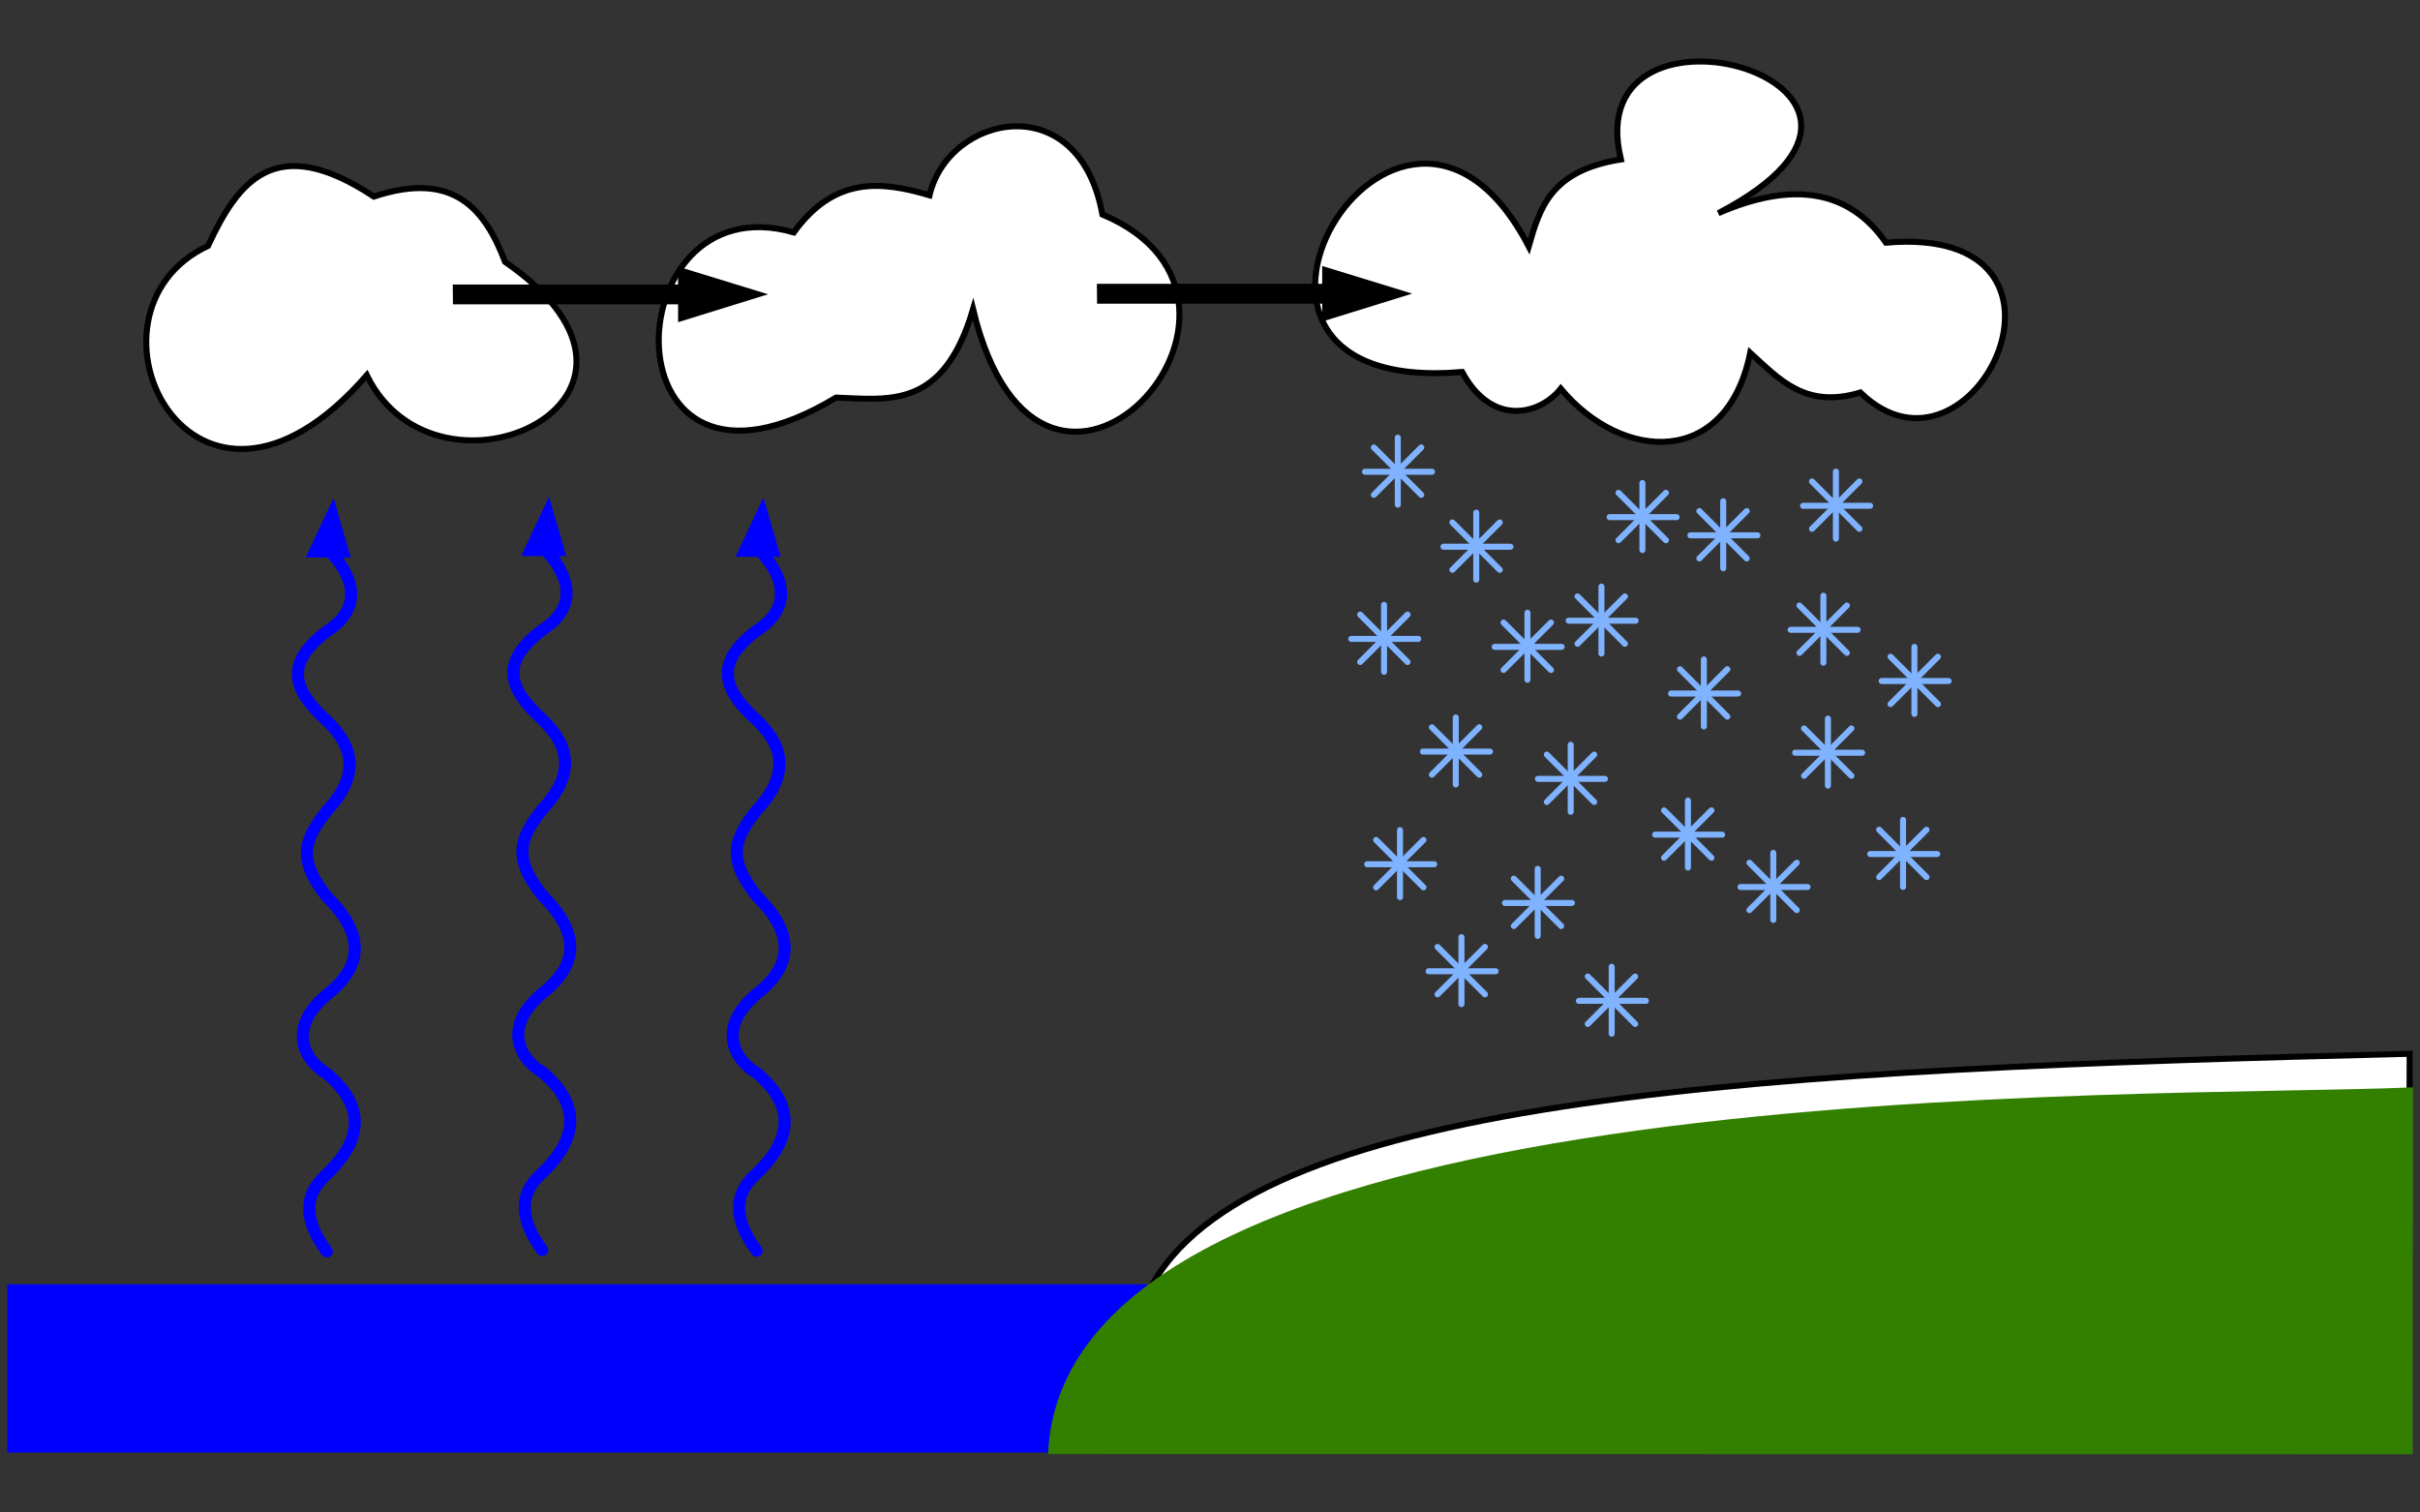 <?xml version="1.0" encoding="UTF-8" standalone="no"?>
<!-- Created with Inkscape (http://www.inkscape.org/) -->
<svg
   xmlns:svg="http://www.w3.org/2000/svg"
   xmlns="http://www.w3.org/2000/svg"
   version="1.0"
   width="800"
   height="500"
   id="svg2">
  <rect width="100%" height="100%" fill="#333333" stroke="none"/>
  <defs
     id="defs4" />
  <g
     id="layer1">
    <g
       transform="matrix(1.988,0,0,1.988,-220.957,-211.175)"
       id="g3072">
      <rect
         width="189.611"
         height="27.974"
         x="112.362"
         y="319.787"
         style="opacity:1;fill:blue;fill-opacity:1;fill-rule:evenodd;stroke:none;stroke-width:1;stroke-linecap:square;stroke-linejoin:miter;stroke-miterlimit:4;stroke-dasharray:none;stroke-dashoffset:0;stroke-opacity:1"
         id="rect1922" />
      <g
         id="g2817">
        <path
           d="M 165.484,314.328 C 161.928,309.515 161.287,305.139 165.484,301.489 C 171.509,295.72 171.881,290.127 165.484,284.746 C 161.837,282.64 158.738,277.308 165.484,271.642 C 172.404,266.207 170.953,260.771 165.484,255.336 C 160.371,248.904 161.876,245.725 165.484,241.068 C 171.528,234.632 169.458,229.939 165.484,226.072 C 160.085,221.206 158.181,216.693 165.484,211.221 C 171.586,207.328 170.129,201.978 165.484,197.357"
           style="opacity:1;color:black;fill:none;fill-opacity:0.686;fill-rule:nonzero;stroke:blue;stroke-width:2;stroke-linecap:round;stroke-linejoin:miter;marker:none;marker-start:none;marker-mid:none;marker-end:none;stroke-miterlimit:4;stroke-dasharray:none;stroke-dashoffset:0;stroke-opacity:1;visibility:visible;display:inline;overflow:visible"
           id="path1926" />
        <path
           d="M 162.77,198.421 L 168.811,198.448 L 166.496,190.464 L 162.77,198.421 z "
           style="opacity:1;color:black;fill:blue;fill-opacity:1;fill-rule:nonzero;stroke:blue;stroke-width:1;stroke-linecap:round;stroke-linejoin:miter;marker:none;marker-start:none;marker-mid:none;marker-end:none;stroke-miterlimit:4;stroke-dasharray:none;stroke-dashoffset:0;stroke-opacity:1;visibility:visible;display:inline;overflow:visible"
           id="path2815" />
      </g>
      <g
         transform="translate(35.831,-0.234)"
         id="g2821">
        <path
           d="M 165.484,314.328 C 161.928,309.515 161.287,305.139 165.484,301.489 C 171.509,295.72 171.881,290.127 165.484,284.746 C 161.837,282.64 158.738,277.308 165.484,271.642 C 172.404,266.207 170.953,260.771 165.484,255.336 C 160.371,248.904 161.876,245.725 165.484,241.068 C 171.528,234.632 169.458,229.939 165.484,226.072 C 160.085,221.206 158.181,216.693 165.484,211.221 C 171.586,207.328 170.129,201.978 165.484,197.357"
           style="opacity:1;color:black;fill:none;fill-opacity:0.686;fill-rule:nonzero;stroke:blue;stroke-width:2;stroke-linecap:round;stroke-linejoin:miter;marker:none;marker-start:none;marker-mid:none;marker-end:none;stroke-miterlimit:4;stroke-dasharray:none;stroke-dashoffset:0;stroke-opacity:1;visibility:visible;display:inline;overflow:visible"
           id="path2823" />
        <path
           d="M 162.77,198.421 L 168.811,198.448 L 166.496,190.464 L 162.77,198.421 z "
           style="opacity:1;color:black;fill:blue;fill-opacity:1;fill-rule:nonzero;stroke:blue;stroke-width:1;stroke-linecap:round;stroke-linejoin:miter;marker:none;marker-start:none;marker-mid:none;marker-end:none;stroke-miterlimit:4;stroke-dasharray:none;stroke-dashoffset:0;stroke-opacity:1;visibility:visible;display:inline;overflow:visible"
           id="path2825" />
      </g>
      <g
         transform="translate(71.482,-0.119)"
         id="g2827">
        <path
           d="M 165.484,314.328 C 161.928,309.515 161.287,305.139 165.484,301.489 C 171.509,295.72 171.881,290.127 165.484,284.746 C 161.837,282.64 158.738,277.308 165.484,271.642 C 172.404,266.207 170.953,260.771 165.484,255.336 C 160.371,248.904 161.876,245.725 165.484,241.068 C 171.528,234.632 169.458,229.939 165.484,226.072 C 160.085,221.206 158.181,216.693 165.484,211.221 C 171.586,207.328 170.129,201.978 165.484,197.357"
           style="opacity:1;color:black;fill:none;fill-opacity:0.686;fill-rule:nonzero;stroke:blue;stroke-width:2;stroke-linecap:round;stroke-linejoin:miter;marker:none;marker-start:none;marker-mid:none;marker-end:none;stroke-miterlimit:4;stroke-dasharray:none;stroke-dashoffset:0;stroke-opacity:1;visibility:visible;display:inline;overflow:visible"
           id="path2829" />
        <path
           d="M 162.77,198.421 L 168.811,198.448 L 166.496,190.464 L 162.77,198.421 z "
           style="opacity:1;color:black;fill:blue;fill-opacity:1;fill-rule:nonzero;stroke:blue;stroke-width:1;stroke-linecap:round;stroke-linejoin:miter;marker:none;marker-start:none;marker-mid:none;marker-end:none;stroke-miterlimit:4;stroke-dasharray:none;stroke-dashoffset:0;stroke-opacity:1;visibility:visible;display:inline;overflow:visible"
           id="path2831" />
      </g>
      <path
         d="M 172.138,168.614 C 143.21,201.844 121.916,158.294 145.737,147.11 C 150.704,136.444 156.877,128.046 173.309,138.913 C 186.527,134.551 191.759,140.914 195.132,149.771 C 227.808,172.378 183.946,192.659 172.138,168.614 z "
         style="opacity:1;color:black;fill:white;fill-opacity:1;fill-rule:nonzero;stroke:black;stroke-width:1;stroke-linecap:round;stroke-linejoin:miter;marker:none;marker-start:none;marker-mid:none;marker-end:none;stroke-miterlimit:4;stroke-dasharray:none;stroke-dashoffset:0;stroke-opacity:1;visibility:visible;display:inline;overflow:visible"
         id="path2837" />
      <path
         d="M 250.17,172.34 C 211.293,195.772 212.874,136.169 243.144,144.874 C 249.966,135.461 257.77,136.352 265.712,138.7 C 268.864,125.221 290.601,120.539 294.455,141.894 C 328.824,156.31 284.445,205.301 272.951,157.649 C 268.028,174.371 258.939,172.648 250.17,172.34 z "
         style="opacity:1;color:black;fill:white;fill-opacity:1;fill-rule:nonzero;stroke:black;stroke-width:1;stroke-linecap:round;stroke-linejoin:miter;marker:none;marker-start:none;marker-mid:none;marker-end:none;stroke-miterlimit:4;stroke-dasharray:none;stroke-dashoffset:0;stroke-opacity:1;visibility:visible;display:inline;overflow:visible"
         id="path2841" />
      <path
         d="M 354.283,168.082 C 303.827,172.374 343.666,105.461 365.354,147.216 C 367.16,140.922 368.909,134.602 380.684,132.739 C 373.246,102.108 438.025,120.231 396.865,141.681 C 409.247,136.303 418.62,137.762 424.756,146.578 C 461.506,143.393 439.283,189.727 420.498,171.488 C 411.325,174.277 406.975,169.227 402.188,164.888 C 398.273,184.028 380.881,183.069 370.677,170.85 C 367.389,175.053 359.365,177.436 354.283,168.082 z "
         style="opacity:1;color:black;fill:white;fill-opacity:1;fill-rule:nonzero;stroke:black;stroke-width:1;stroke-linecap:round;stroke-linejoin:miter;marker:none;marker-start:none;marker-mid:none;marker-end:none;stroke-miterlimit:4;stroke-dasharray:none;stroke-dashoffset:0;stroke-opacity:1;visibility:visible;display:inline;overflow:visible"
         id="path2843" />
      <g
         transform="translate(11.734,-11.923)"
         style="fill:none;stroke:#80b3ff"
         id="g2853">
        <path
           d="M 326.393,196.594 L 337.534,196.594"
           style="opacity:1;color:black;fill:none;fill-opacity:0.686;fill-rule:nonzero;stroke:#80b3ff;stroke-width:1;stroke-linecap:round;stroke-linejoin:miter;marker:none;marker-start:none;marker-mid:none;marker-end:none;stroke-miterlimit:4;stroke-dasharray:none;stroke-dashoffset:0;stroke-opacity:1;visibility:visible;display:inline;overflow:visible"
           id="path2845" />
        <path
           d="M 331.847,202.064 L 331.847,190.923"
           style="opacity:1;color:black;fill:none;fill-opacity:0.686;fill-rule:nonzero;stroke:#80b3ff;stroke-width:1;stroke-linecap:round;stroke-linejoin:miter;marker:none;marker-start:none;marker-mid:none;marker-end:none;stroke-miterlimit:4;stroke-dasharray:none;stroke-dashoffset:0;stroke-opacity:1;visibility:visible;display:inline;overflow:visible"
           id="path2847" />
        <path
           d="M 335.752,200.432 L 327.874,192.555"
           style="opacity:1;color:black;fill:none;fill-opacity:0.686;fill-rule:nonzero;stroke:#80b3ff;stroke-width:1;stroke-linecap:round;stroke-linejoin:miter;marker:none;marker-start:none;marker-mid:none;marker-end:none;stroke-miterlimit:4;stroke-dasharray:none;stroke-dashoffset:0;stroke-opacity:1;visibility:visible;display:inline;overflow:visible"
           id="path2849" />
        <path
           d="M 327.874,200.432 L 335.752,192.555"
           style="opacity:1;color:black;fill:none;fill-opacity:0.686;fill-rule:nonzero;stroke:#80b3ff;stroke-width:1;stroke-linecap:round;stroke-linejoin:miter;marker:none;marker-start:none;marker-mid:none;marker-end:none;stroke-miterlimit:4;stroke-dasharray:none;stroke-dashoffset:0;stroke-opacity:1;visibility:visible;display:inline;overflow:visible"
           id="path2851" />
      </g>
      <g
         transform="translate(9.45,15.874)"
         style="fill:none;stroke:#80b3ff"
         id="g2859">
        <path
           d="M 326.393,196.594 L 337.534,196.594"
           style="opacity:1;color:black;fill:none;fill-opacity:0.686;fill-rule:nonzero;stroke:#80b3ff;stroke-width:1;stroke-linecap:round;stroke-linejoin:miter;marker:none;marker-start:none;marker-mid:none;marker-end:none;stroke-miterlimit:4;stroke-dasharray:none;stroke-dashoffset:0;stroke-opacity:1;visibility:visible;display:inline;overflow:visible"
           id="path2861" />
        <path
           d="M 331.847,202.064 L 331.847,190.923"
           style="opacity:1;color:black;fill:none;fill-opacity:0.686;fill-rule:nonzero;stroke:#80b3ff;stroke-width:1;stroke-linecap:round;stroke-linejoin:miter;marker:none;marker-start:none;marker-mid:none;marker-end:none;stroke-miterlimit:4;stroke-dasharray:none;stroke-dashoffset:0;stroke-opacity:1;visibility:visible;display:inline;overflow:visible"
           id="path2863" />
        <path
           d="M 335.752,200.432 L 327.874,192.555"
           style="opacity:1;color:black;fill:none;fill-opacity:0.686;fill-rule:nonzero;stroke:#80b3ff;stroke-width:1;stroke-linecap:round;stroke-linejoin:miter;marker:none;marker-start:none;marker-mid:none;marker-end:none;stroke-miterlimit:4;stroke-dasharray:none;stroke-dashoffset:0;stroke-opacity:1;visibility:visible;display:inline;overflow:visible"
           id="path2865" />
        <path
           d="M 327.874,200.432 L 335.752,192.555"
           style="opacity:1;color:black;fill:none;fill-opacity:0.686;fill-rule:nonzero;stroke:#80b3ff;stroke-width:1;stroke-linecap:round;stroke-linejoin:miter;marker:none;marker-start:none;marker-mid:none;marker-end:none;stroke-miterlimit:4;stroke-dasharray:none;stroke-dashoffset:0;stroke-opacity:1;visibility:visible;display:inline;overflow:visible"
           id="path2867" />
      </g>
      <g
         transform="translate(24.78,0.544)"
         style="fill:none;stroke:#80b3ff"
         id="g2869">
        <path
           d="M 326.393,196.594 L 337.534,196.594"
           style="opacity:1;color:black;fill:none;fill-opacity:0.686;fill-rule:nonzero;stroke:#80b3ff;stroke-width:1;stroke-linecap:round;stroke-linejoin:miter;marker:none;marker-start:none;marker-mid:none;marker-end:none;stroke-miterlimit:4;stroke-dasharray:none;stroke-dashoffset:0;stroke-opacity:1;visibility:visible;display:inline;overflow:visible"
           id="path2871" />
        <path
           d="M 331.847,202.064 L 331.847,190.923"
           style="opacity:1;color:black;fill:none;fill-opacity:0.686;fill-rule:nonzero;stroke:#80b3ff;stroke-width:1;stroke-linecap:round;stroke-linejoin:miter;marker:none;marker-start:none;marker-mid:none;marker-end:none;stroke-miterlimit:4;stroke-dasharray:none;stroke-dashoffset:0;stroke-opacity:1;visibility:visible;display:inline;overflow:visible"
           id="path2873" />
        <path
           d="M 335.752,200.432 L 327.874,192.555"
           style="opacity:1;color:black;fill:none;fill-opacity:0.686;fill-rule:nonzero;stroke:#80b3ff;stroke-width:1;stroke-linecap:round;stroke-linejoin:miter;marker:none;marker-start:none;marker-mid:none;marker-end:none;stroke-miterlimit:4;stroke-dasharray:none;stroke-dashoffset:0;stroke-opacity:1;visibility:visible;display:inline;overflow:visible"
           id="path2875" />
        <path
           d="M 327.874,200.432 L 335.752,192.555"
           style="opacity:1;color:black;fill:none;fill-opacity:0.686;fill-rule:nonzero;stroke:#80b3ff;stroke-width:1;stroke-linecap:round;stroke-linejoin:miter;marker:none;marker-start:none;marker-mid:none;marker-end:none;stroke-miterlimit:4;stroke-dasharray:none;stroke-dashoffset:0;stroke-opacity:1;visibility:visible;display:inline;overflow:visible"
           id="path2877" />
      </g>
      <g
         transform="translate(33.296,17.198)"
         style="fill:none;stroke:#80b3ff"
         id="g2879">
        <path
           d="M 326.393,196.594 L 337.534,196.594"
           style="opacity:1;color:black;fill:none;fill-opacity:0.686;fill-rule:nonzero;stroke:#80b3ff;stroke-width:1;stroke-linecap:round;stroke-linejoin:miter;marker:none;marker-start:none;marker-mid:none;marker-end:none;stroke-miterlimit:4;stroke-dasharray:none;stroke-dashoffset:0;stroke-opacity:1;visibility:visible;display:inline;overflow:visible"
           id="path2881" />
        <path
           d="M 331.847,202.064 L 331.847,190.923"
           style="opacity:1;color:black;fill:none;fill-opacity:0.686;fill-rule:nonzero;stroke:#80b3ff;stroke-width:1;stroke-linecap:round;stroke-linejoin:miter;marker:none;marker-start:none;marker-mid:none;marker-end:none;stroke-miterlimit:4;stroke-dasharray:none;stroke-dashoffset:0;stroke-opacity:1;visibility:visible;display:inline;overflow:visible"
           id="path2883" />
        <path
           d="M 335.752,200.432 L 327.874,192.555"
           style="opacity:1;color:black;fill:none;fill-opacity:0.686;fill-rule:nonzero;stroke:#80b3ff;stroke-width:1;stroke-linecap:round;stroke-linejoin:miter;marker:none;marker-start:none;marker-mid:none;marker-end:none;stroke-miterlimit:4;stroke-dasharray:none;stroke-dashoffset:0;stroke-opacity:1;visibility:visible;display:inline;overflow:visible"
           id="path2885" />
        <path
           d="M 327.874,200.432 L 335.752,192.555"
           style="opacity:1;color:black;fill:none;fill-opacity:0.686;fill-rule:nonzero;stroke:#80b3ff;stroke-width:1;stroke-linecap:round;stroke-linejoin:miter;marker:none;marker-start:none;marker-mid:none;marker-end:none;stroke-miterlimit:4;stroke-dasharray:none;stroke-dashoffset:0;stroke-opacity:1;visibility:visible;display:inline;overflow:visible"
           id="path2887" />
      </g>
      <g
         transform="translate(45.598,12.846)"
         style="fill:none;stroke:#80b3ff"
         id="g2889">
        <path
           d="M 326.393,196.594 L 337.534,196.594"
           style="opacity:1;color:black;fill:none;fill-opacity:0.686;fill-rule:nonzero;stroke:#80b3ff;stroke-width:1;stroke-linecap:round;stroke-linejoin:miter;marker:none;marker-start:none;marker-mid:none;marker-end:none;stroke-miterlimit:4;stroke-dasharray:none;stroke-dashoffset:0;stroke-opacity:1;visibility:visible;display:inline;overflow:visible"
           id="path2891" />
        <path
           d="M 331.847,202.064 L 331.847,190.923"
           style="opacity:1;color:black;fill:none;fill-opacity:0.686;fill-rule:nonzero;stroke:#80b3ff;stroke-width:1;stroke-linecap:round;stroke-linejoin:miter;marker:none;marker-start:none;marker-mid:none;marker-end:none;stroke-miterlimit:4;stroke-dasharray:none;stroke-dashoffset:0;stroke-opacity:1;visibility:visible;display:inline;overflow:visible"
           id="path2893" />
        <path
           d="M 335.752,200.432 L 327.874,192.555"
           style="opacity:1;color:black;fill:none;fill-opacity:0.686;fill-rule:nonzero;stroke:#80b3ff;stroke-width:1;stroke-linecap:round;stroke-linejoin:miter;marker:none;marker-start:none;marker-mid:none;marker-end:none;stroke-miterlimit:4;stroke-dasharray:none;stroke-dashoffset:0;stroke-opacity:1;visibility:visible;display:inline;overflow:visible"
           id="path2895" />
        <path
           d="M 327.874,200.432 L 335.752,192.555"
           style="opacity:1;color:black;fill:none;fill-opacity:0.686;fill-rule:nonzero;stroke:#80b3ff;stroke-width:1;stroke-linecap:round;stroke-linejoin:miter;marker:none;marker-start:none;marker-mid:none;marker-end:none;stroke-miterlimit:4;stroke-dasharray:none;stroke-dashoffset:0;stroke-opacity:1;visibility:visible;display:inline;overflow:visible"
           id="path2897" />
      </g>
      <g
         transform="translate(52.411,-4.377)"
         style="fill:none;stroke:#80b3ff"
         id="g2899">
        <path
           d="M 326.393,196.594 L 337.534,196.594"
           style="opacity:1;color:black;fill:none;fill-opacity:0.686;fill-rule:nonzero;stroke:#80b3ff;stroke-width:1;stroke-linecap:round;stroke-linejoin:miter;marker:none;marker-start:none;marker-mid:none;marker-end:none;stroke-miterlimit:4;stroke-dasharray:none;stroke-dashoffset:0;stroke-opacity:1;visibility:visible;display:inline;overflow:visible"
           id="path2901" />
        <path
           d="M 331.847,202.064 L 331.847,190.923"
           style="opacity:1;color:black;fill:none;fill-opacity:0.686;fill-rule:nonzero;stroke:#80b3ff;stroke-width:1;stroke-linecap:round;stroke-linejoin:miter;marker:none;marker-start:none;marker-mid:none;marker-end:none;stroke-miterlimit:4;stroke-dasharray:none;stroke-dashoffset:0;stroke-opacity:1;visibility:visible;display:inline;overflow:visible"
           id="path2903" />
        <path
           d="M 335.752,200.432 L 327.874,192.555"
           style="opacity:1;color:black;fill:none;fill-opacity:0.686;fill-rule:nonzero;stroke:#80b3ff;stroke-width:1;stroke-linecap:round;stroke-linejoin:miter;marker:none;marker-start:none;marker-mid:none;marker-end:none;stroke-miterlimit:4;stroke-dasharray:none;stroke-dashoffset:0;stroke-opacity:1;visibility:visible;display:inline;overflow:visible"
           id="path2905" />
        <path
           d="M 327.874,200.432 L 335.752,192.555"
           style="opacity:1;color:black;fill:none;fill-opacity:0.686;fill-rule:nonzero;stroke:#80b3ff;stroke-width:1;stroke-linecap:round;stroke-linejoin:miter;marker:none;marker-start:none;marker-mid:none;marker-end:none;stroke-miterlimit:4;stroke-dasharray:none;stroke-dashoffset:0;stroke-opacity:1;visibility:visible;display:inline;overflow:visible"
           id="path2907" />
      </g>
      <g
         transform="translate(65.848,-1.348)"
         style="fill:none;stroke:#80b3ff"
         id="g2909">
        <path
           d="M 326.393,196.594 L 337.534,196.594"
           style="opacity:1;color:black;fill:none;fill-opacity:0.686;fill-rule:nonzero;stroke:#80b3ff;stroke-width:1;stroke-linecap:round;stroke-linejoin:miter;marker:none;marker-start:none;marker-mid:none;marker-end:none;stroke-miterlimit:4;stroke-dasharray:none;stroke-dashoffset:0;stroke-opacity:1;visibility:visible;display:inline;overflow:visible"
           id="path2911" />
        <path
           d="M 331.847,202.064 L 331.847,190.923"
           style="opacity:1;color:black;fill:none;fill-opacity:0.686;fill-rule:nonzero;stroke:#80b3ff;stroke-width:1;stroke-linecap:round;stroke-linejoin:miter;marker:none;marker-start:none;marker-mid:none;marker-end:none;stroke-miterlimit:4;stroke-dasharray:none;stroke-dashoffset:0;stroke-opacity:1;visibility:visible;display:inline;overflow:visible"
           id="path2913" />
        <path
           d="M 335.752,200.432 L 327.874,192.555"
           style="opacity:1;color:black;fill:none;fill-opacity:0.686;fill-rule:nonzero;stroke:#80b3ff;stroke-width:1;stroke-linecap:round;stroke-linejoin:miter;marker:none;marker-start:none;marker-mid:none;marker-end:none;stroke-miterlimit:4;stroke-dasharray:none;stroke-dashoffset:0;stroke-opacity:1;visibility:visible;display:inline;overflow:visible"
           id="path2915" />
        <path
           d="M 327.874,200.432 L 335.752,192.555"
           style="opacity:1;color:black;fill:none;fill-opacity:0.686;fill-rule:nonzero;stroke:#80b3ff;stroke-width:1;stroke-linecap:round;stroke-linejoin:miter;marker:none;marker-start:none;marker-mid:none;marker-end:none;stroke-miterlimit:4;stroke-dasharray:none;stroke-dashoffset:0;stroke-opacity:1;visibility:visible;display:inline;overflow:visible"
           id="path2917" />
      </g>
      <g
         transform="translate(62.63,24.958)"
         style="fill:none;stroke:#80b3ff"
         id="g2919">
        <path
           d="M 326.393,196.594 L 337.534,196.594"
           style="opacity:1;color:black;fill:none;fill-opacity:0.686;fill-rule:nonzero;stroke:#80b3ff;stroke-width:1;stroke-linecap:round;stroke-linejoin:miter;marker:none;marker-start:none;marker-mid:none;marker-end:none;stroke-miterlimit:4;stroke-dasharray:none;stroke-dashoffset:0;stroke-opacity:1;visibility:visible;display:inline;overflow:visible"
           id="path2921" />
        <path
           d="M 331.847,202.064 L 331.847,190.923"
           style="opacity:1;color:black;fill:none;fill-opacity:0.686;fill-rule:nonzero;stroke:#80b3ff;stroke-width:1;stroke-linecap:round;stroke-linejoin:miter;marker:none;marker-start:none;marker-mid:none;marker-end:none;stroke-miterlimit:4;stroke-dasharray:none;stroke-dashoffset:0;stroke-opacity:1;visibility:visible;display:inline;overflow:visible"
           id="path2923" />
        <path
           d="M 335.752,200.432 L 327.874,192.555"
           style="opacity:1;color:black;fill:none;fill-opacity:0.686;fill-rule:nonzero;stroke:#80b3ff;stroke-width:1;stroke-linecap:round;stroke-linejoin:miter;marker:none;marker-start:none;marker-mid:none;marker-end:none;stroke-miterlimit:4;stroke-dasharray:none;stroke-dashoffset:0;stroke-opacity:1;visibility:visible;display:inline;overflow:visible"
           id="path2925" />
        <path
           d="M 327.874,200.432 L 335.752,192.555"
           style="opacity:1;color:black;fill:none;fill-opacity:0.686;fill-rule:nonzero;stroke:#80b3ff;stroke-width:1;stroke-linecap:round;stroke-linejoin:miter;marker:none;marker-start:none;marker-mid:none;marker-end:none;stroke-miterlimit:4;stroke-dasharray:none;stroke-dashoffset:0;stroke-opacity:1;visibility:visible;display:inline;overflow:visible"
           id="path2927" />
      </g>
      <g
         transform="translate(40.488,39.152)"
         style="fill:none;stroke:#80b3ff"
         id="g2929">
        <path
           d="M 326.393,196.594 L 337.534,196.594"
           style="opacity:1;color:black;fill:none;fill-opacity:0.686;fill-rule:nonzero;stroke:#80b3ff;stroke-width:1;stroke-linecap:round;stroke-linejoin:miter;marker:none;marker-start:none;marker-mid:none;marker-end:none;stroke-miterlimit:4;stroke-dasharray:none;stroke-dashoffset:0;stroke-opacity:1;visibility:visible;display:inline;overflow:visible"
           id="path2931" />
        <path
           d="M 331.847,202.064 L 331.847,190.923"
           style="opacity:1;color:black;fill:none;fill-opacity:0.686;fill-rule:nonzero;stroke:#80b3ff;stroke-width:1;stroke-linecap:round;stroke-linejoin:miter;marker:none;marker-start:none;marker-mid:none;marker-end:none;stroke-miterlimit:4;stroke-dasharray:none;stroke-dashoffset:0;stroke-opacity:1;visibility:visible;display:inline;overflow:visible"
           id="path2933" />
        <path
           d="M 335.752,200.432 L 327.874,192.555"
           style="opacity:1;color:black;fill:none;fill-opacity:0.686;fill-rule:nonzero;stroke:#80b3ff;stroke-width:1;stroke-linecap:round;stroke-linejoin:miter;marker:none;marker-start:none;marker-mid:none;marker-end:none;stroke-miterlimit:4;stroke-dasharray:none;stroke-dashoffset:0;stroke-opacity:1;visibility:visible;display:inline;overflow:visible"
           id="path2935" />
        <path
           d="M 327.874,200.432 L 335.752,192.555"
           style="opacity:1;color:black;fill:none;fill-opacity:0.686;fill-rule:nonzero;stroke:#80b3ff;stroke-width:1;stroke-linecap:round;stroke-linejoin:miter;marker:none;marker-start:none;marker-mid:none;marker-end:none;stroke-miterlimit:4;stroke-dasharray:none;stroke-dashoffset:0;stroke-opacity:1;visibility:visible;display:inline;overflow:visible"
           id="path2937" />
      </g>
      <g
         transform="translate(21.373,34.61)"
         style="fill:none;stroke:#80b3ff"
         id="g2939">
        <path
           d="M 326.393,196.594 L 337.534,196.594"
           style="opacity:1;color:black;fill:none;fill-opacity:0.686;fill-rule:nonzero;stroke:#80b3ff;stroke-width:1;stroke-linecap:round;stroke-linejoin:miter;marker:none;marker-start:none;marker-mid:none;marker-end:none;stroke-miterlimit:4;stroke-dasharray:none;stroke-dashoffset:0;stroke-opacity:1;visibility:visible;display:inline;overflow:visible"
           id="path2941" />
        <path
           d="M 331.847,202.064 L 331.847,190.923"
           style="opacity:1;color:black;fill:none;fill-opacity:0.686;fill-rule:nonzero;stroke:#80b3ff;stroke-width:1;stroke-linecap:round;stroke-linejoin:miter;marker:none;marker-start:none;marker-mid:none;marker-end:none;stroke-miterlimit:4;stroke-dasharray:none;stroke-dashoffset:0;stroke-opacity:1;visibility:visible;display:inline;overflow:visible"
           id="path2943" />
        <path
           d="M 335.752,200.432 L 327.874,192.555"
           style="opacity:1;color:black;fill:none;fill-opacity:0.686;fill-rule:nonzero;stroke:#80b3ff;stroke-width:1;stroke-linecap:round;stroke-linejoin:miter;marker:none;marker-start:none;marker-mid:none;marker-end:none;stroke-miterlimit:4;stroke-dasharray:none;stroke-dashoffset:0;stroke-opacity:1;visibility:visible;display:inline;overflow:visible"
           id="path2945" />
        <path
           d="M 327.874,200.432 L 335.752,192.555"
           style="opacity:1;color:black;fill:none;fill-opacity:0.686;fill-rule:nonzero;stroke:#80b3ff;stroke-width:1;stroke-linecap:round;stroke-linejoin:miter;marker:none;marker-start:none;marker-mid:none;marker-end:none;stroke-miterlimit:4;stroke-dasharray:none;stroke-dashoffset:0;stroke-opacity:1;visibility:visible;display:inline;overflow:visible"
           id="path2947" />
      </g>
      <g
         transform="translate(12.1,53.346)"
         style="fill:none;stroke:#80b3ff"
         id="g2949">
        <path
           d="M 326.393,196.594 L 337.534,196.594"
           style="opacity:1;color:black;fill:none;fill-opacity:0.686;fill-rule:nonzero;stroke:#80b3ff;stroke-width:1;stroke-linecap:round;stroke-linejoin:miter;marker:none;marker-start:none;marker-mid:none;marker-end:none;stroke-miterlimit:4;stroke-dasharray:none;stroke-dashoffset:0;stroke-opacity:1;visibility:visible;display:inline;overflow:visible"
           id="path2951" />
        <path
           d="M 331.847,202.064 L 331.847,190.923"
           style="opacity:1;color:black;fill:none;fill-opacity:0.686;fill-rule:nonzero;stroke:#80b3ff;stroke-width:1;stroke-linecap:round;stroke-linejoin:miter;marker:none;marker-start:none;marker-mid:none;marker-end:none;stroke-miterlimit:4;stroke-dasharray:none;stroke-dashoffset:0;stroke-opacity:1;visibility:visible;display:inline;overflow:visible"
           id="path2953" />
        <path
           d="M 335.752,200.432 L 327.874,192.555"
           style="opacity:1;color:black;fill:none;fill-opacity:0.686;fill-rule:nonzero;stroke:#80b3ff;stroke-width:1;stroke-linecap:round;stroke-linejoin:miter;marker:none;marker-start:none;marker-mid:none;marker-end:none;stroke-miterlimit:4;stroke-dasharray:none;stroke-dashoffset:0;stroke-opacity:1;visibility:visible;display:inline;overflow:visible"
           id="path2955" />
        <path
           d="M 327.874,200.432 L 335.752,192.555"
           style="opacity:1;color:black;fill:none;fill-opacity:0.686;fill-rule:nonzero;stroke:#80b3ff;stroke-width:1;stroke-linecap:round;stroke-linejoin:miter;marker:none;marker-start:none;marker-mid:none;marker-end:none;stroke-miterlimit:4;stroke-dasharray:none;stroke-dashoffset:0;stroke-opacity:1;visibility:visible;display:inline;overflow:visible"
           id="path2957" />
      </g>
      <g
         transform="translate(34.999,59.781)"
         style="fill:none;stroke:#80b3ff"
         id="g2959">
        <path
           d="M 326.393,196.594 L 337.534,196.594"
           style="opacity:1;color:black;fill:none;fill-opacity:0.686;fill-rule:nonzero;stroke:#80b3ff;stroke-width:1;stroke-linecap:round;stroke-linejoin:miter;marker:none;marker-start:none;marker-mid:none;marker-end:none;stroke-miterlimit:4;stroke-dasharray:none;stroke-dashoffset:0;stroke-opacity:1;visibility:visible;display:inline;overflow:visible"
           id="path2961" />
        <path
           d="M 331.847,202.064 L 331.847,190.923"
           style="opacity:1;color:black;fill:none;fill-opacity:0.686;fill-rule:nonzero;stroke:#80b3ff;stroke-width:1;stroke-linecap:round;stroke-linejoin:miter;marker:none;marker-start:none;marker-mid:none;marker-end:none;stroke-miterlimit:4;stroke-dasharray:none;stroke-dashoffset:0;stroke-opacity:1;visibility:visible;display:inline;overflow:visible"
           id="path2963" />
        <path
           d="M 335.752,200.432 L 327.874,192.555"
           style="opacity:1;color:black;fill:none;fill-opacity:0.686;fill-rule:nonzero;stroke:#80b3ff;stroke-width:1;stroke-linecap:round;stroke-linejoin:miter;marker:none;marker-start:none;marker-mid:none;marker-end:none;stroke-miterlimit:4;stroke-dasharray:none;stroke-dashoffset:0;stroke-opacity:1;visibility:visible;display:inline;overflow:visible"
           id="path2965" />
        <path
           d="M 327.874,200.432 L 335.752,192.555"
           style="opacity:1;color:black;fill:none;fill-opacity:0.686;fill-rule:nonzero;stroke:#80b3ff;stroke-width:1;stroke-linecap:round;stroke-linejoin:miter;marker:none;marker-start:none;marker-mid:none;marker-end:none;stroke-miterlimit:4;stroke-dasharray:none;stroke-dashoffset:0;stroke-opacity:1;visibility:visible;display:inline;overflow:visible"
           id="path2967" />
      </g>
      <g
         transform="translate(22.319,71.136)"
         style="fill:none;stroke:#80b3ff"
         id="g2969">
        <path
           d="M 326.393,196.594 L 337.534,196.594"
           style="opacity:1;color:black;fill:none;fill-opacity:0.686;fill-rule:nonzero;stroke:#80b3ff;stroke-width:1;stroke-linecap:round;stroke-linejoin:miter;marker:none;marker-start:none;marker-mid:none;marker-end:none;stroke-miterlimit:4;stroke-dasharray:none;stroke-dashoffset:0;stroke-opacity:1;visibility:visible;display:inline;overflow:visible"
           id="path2971" />
        <path
           d="M 331.847,202.064 L 331.847,190.923"
           style="opacity:1;color:black;fill:none;fill-opacity:0.686;fill-rule:nonzero;stroke:#80b3ff;stroke-width:1;stroke-linecap:round;stroke-linejoin:miter;marker:none;marker-start:none;marker-mid:none;marker-end:none;stroke-miterlimit:4;stroke-dasharray:none;stroke-dashoffset:0;stroke-opacity:1;visibility:visible;display:inline;overflow:visible"
           id="path2973" />
        <path
           d="M 335.752,200.432 L 327.874,192.555"
           style="opacity:1;color:black;fill:none;fill-opacity:0.686;fill-rule:nonzero;stroke:#80b3ff;stroke-width:1;stroke-linecap:round;stroke-linejoin:miter;marker:none;marker-start:none;marker-mid:none;marker-end:none;stroke-miterlimit:4;stroke-dasharray:none;stroke-dashoffset:0;stroke-opacity:1;visibility:visible;display:inline;overflow:visible"
           id="path2975" />
        <path
           d="M 327.874,200.432 L 335.752,192.555"
           style="opacity:1;color:black;fill:none;fill-opacity:0.686;fill-rule:nonzero;stroke:#80b3ff;stroke-width:1;stroke-linecap:round;stroke-linejoin:miter;marker:none;marker-start:none;marker-mid:none;marker-end:none;stroke-miterlimit:4;stroke-dasharray:none;stroke-dashoffset:0;stroke-opacity:1;visibility:visible;display:inline;overflow:visible"
           id="path2977" />
      </g>
      <g
         transform="translate(47.301,76.056)"
         style="fill:none;stroke:#80b3ff"
         id="g2979">
        <path
           d="M 326.393,196.594 L 337.534,196.594"
           style="opacity:1;color:black;fill:none;fill-opacity:0.686;fill-rule:nonzero;stroke:#80b3ff;stroke-width:1;stroke-linecap:round;stroke-linejoin:miter;marker:none;marker-start:none;marker-mid:none;marker-end:none;stroke-miterlimit:4;stroke-dasharray:none;stroke-dashoffset:0;stroke-opacity:1;visibility:visible;display:inline;overflow:visible"
           id="path2981" />
        <path
           d="M 331.847,202.064 L 331.847,190.923"
           style="opacity:1;color:black;fill:none;fill-opacity:0.686;fill-rule:nonzero;stroke:#80b3ff;stroke-width:1;stroke-linecap:round;stroke-linejoin:miter;marker:none;marker-start:none;marker-mid:none;marker-end:none;stroke-miterlimit:4;stroke-dasharray:none;stroke-dashoffset:0;stroke-opacity:1;visibility:visible;display:inline;overflow:visible"
           id="path2983" />
        <path
           d="M 335.752,200.432 L 327.874,192.555"
           style="opacity:1;color:black;fill:none;fill-opacity:0.686;fill-rule:nonzero;stroke:#80b3ff;stroke-width:1;stroke-linecap:round;stroke-linejoin:miter;marker:none;marker-start:none;marker-mid:none;marker-end:none;stroke-miterlimit:4;stroke-dasharray:none;stroke-dashoffset:0;stroke-opacity:1;visibility:visible;display:inline;overflow:visible"
           id="path2985" />
        <path
           d="M 327.874,200.432 L 335.752,192.555"
           style="opacity:1;color:black;fill:none;fill-opacity:0.686;fill-rule:nonzero;stroke:#80b3ff;stroke-width:1;stroke-linecap:round;stroke-linejoin:miter;marker:none;marker-start:none;marker-mid:none;marker-end:none;stroke-miterlimit:4;stroke-dasharray:none;stroke-dashoffset:0;stroke-opacity:1;visibility:visible;display:inline;overflow:visible"
           id="path2987" />
      </g>
      <g
         transform="translate(59.981,48.425)"
         style="fill:none;stroke:#80b3ff"
         id="g2989">
        <path
           d="M 326.393,196.594 L 337.534,196.594"
           style="opacity:1;color:black;fill:none;fill-opacity:0.686;fill-rule:nonzero;stroke:#80b3ff;stroke-width:1;stroke-linecap:round;stroke-linejoin:miter;marker:none;marker-start:none;marker-mid:none;marker-end:none;stroke-miterlimit:4;stroke-dasharray:none;stroke-dashoffset:0;stroke-opacity:1;visibility:visible;display:inline;overflow:visible"
           id="path2991" />
        <path
           d="M 331.847,202.064 L 331.847,190.923"
           style="opacity:1;color:black;fill:none;fill-opacity:0.686;fill-rule:nonzero;stroke:#80b3ff;stroke-width:1;stroke-linecap:round;stroke-linejoin:miter;marker:none;marker-start:none;marker-mid:none;marker-end:none;stroke-miterlimit:4;stroke-dasharray:none;stroke-dashoffset:0;stroke-opacity:1;visibility:visible;display:inline;overflow:visible"
           id="path2993" />
        <path
           d="M 335.752,200.432 L 327.874,192.555"
           style="opacity:1;color:black;fill:none;fill-opacity:0.686;fill-rule:nonzero;stroke:#80b3ff;stroke-width:1;stroke-linecap:round;stroke-linejoin:miter;marker:none;marker-start:none;marker-mid:none;marker-end:none;stroke-miterlimit:4;stroke-dasharray:none;stroke-dashoffset:0;stroke-opacity:1;visibility:visible;display:inline;overflow:visible"
           id="path2995" />
        <path
           d="M 327.874,200.432 L 335.752,192.555"
           style="opacity:1;color:black;fill:none;fill-opacity:0.686;fill-rule:nonzero;stroke:#80b3ff;stroke-width:1;stroke-linecap:round;stroke-linejoin:miter;marker:none;marker-start:none;marker-mid:none;marker-end:none;stroke-miterlimit:4;stroke-dasharray:none;stroke-dashoffset:0;stroke-opacity:1;visibility:visible;display:inline;overflow:visible"
           id="path2997" />
      </g>
      <g
         transform="translate(74.175,57.131)"
         style="fill:none;stroke:#80b3ff"
         id="g2999">
        <path
           d="M 326.393,196.594 L 337.534,196.594"
           style="opacity:1;color:black;fill:none;fill-opacity:0.686;fill-rule:nonzero;stroke:#80b3ff;stroke-width:1;stroke-linecap:round;stroke-linejoin:miter;marker:none;marker-start:none;marker-mid:none;marker-end:none;stroke-miterlimit:4;stroke-dasharray:none;stroke-dashoffset:0;stroke-opacity:1;visibility:visible;display:inline;overflow:visible"
           id="path3001" />
        <path
           d="M 331.847,202.064 L 331.847,190.923"
           style="opacity:1;color:black;fill:none;fill-opacity:0.686;fill-rule:nonzero;stroke:#80b3ff;stroke-width:1;stroke-linecap:round;stroke-linejoin:miter;marker:none;marker-start:none;marker-mid:none;marker-end:none;stroke-miterlimit:4;stroke-dasharray:none;stroke-dashoffset:0;stroke-opacity:1;visibility:visible;display:inline;overflow:visible"
           id="path3003" />
        <path
           d="M 335.752,200.432 L 327.874,192.555"
           style="opacity:1;color:black;fill:none;fill-opacity:0.686;fill-rule:nonzero;stroke:#80b3ff;stroke-width:1;stroke-linecap:round;stroke-linejoin:miter;marker:none;marker-start:none;marker-mid:none;marker-end:none;stroke-miterlimit:4;stroke-dasharray:none;stroke-dashoffset:0;stroke-opacity:1;visibility:visible;display:inline;overflow:visible"
           id="path3005" />
        <path
           d="M 327.874,200.432 L 335.752,192.555"
           style="opacity:1;color:black;fill:none;fill-opacity:0.686;fill-rule:nonzero;stroke:#80b3ff;stroke-width:1;stroke-linecap:round;stroke-linejoin:miter;marker:none;marker-start:none;marker-mid:none;marker-end:none;stroke-miterlimit:4;stroke-dasharray:none;stroke-dashoffset:0;stroke-opacity:1;visibility:visible;display:inline;overflow:visible"
           id="path3007" />
      </g>
      <g
         transform="translate(83.259,34.799)"
         style="fill:none;stroke:#80b3ff"
         id="g3009">
        <path
           d="M 326.393,196.594 L 337.534,196.594"
           style="opacity:1;color:black;fill:none;fill-opacity:0.686;fill-rule:nonzero;stroke:#80b3ff;stroke-width:1;stroke-linecap:round;stroke-linejoin:miter;marker:none;marker-start:none;marker-mid:none;marker-end:none;stroke-miterlimit:4;stroke-dasharray:none;stroke-dashoffset:0;stroke-opacity:1;visibility:visible;display:inline;overflow:visible"
           id="path3011" />
        <path
           d="M 331.847,202.064 L 331.847,190.923"
           style="opacity:1;color:black;fill:none;fill-opacity:0.686;fill-rule:nonzero;stroke:#80b3ff;stroke-width:1;stroke-linecap:round;stroke-linejoin:miter;marker:none;marker-start:none;marker-mid:none;marker-end:none;stroke-miterlimit:4;stroke-dasharray:none;stroke-dashoffset:0;stroke-opacity:1;visibility:visible;display:inline;overflow:visible"
           id="path3013" />
        <path
           d="M 335.752,200.432 L 327.874,192.555"
           style="opacity:1;color:black;fill:none;fill-opacity:0.686;fill-rule:nonzero;stroke:#80b3ff;stroke-width:1;stroke-linecap:round;stroke-linejoin:miter;marker:none;marker-start:none;marker-mid:none;marker-end:none;stroke-miterlimit:4;stroke-dasharray:none;stroke-dashoffset:0;stroke-opacity:1;visibility:visible;display:inline;overflow:visible"
           id="path3015" />
        <path
           d="M 327.874,200.432 L 335.752,192.555"
           style="opacity:1;color:black;fill:none;fill-opacity:0.686;fill-rule:nonzero;stroke:#80b3ff;stroke-width:1;stroke-linecap:round;stroke-linejoin:miter;marker:none;marker-start:none;marker-mid:none;marker-end:none;stroke-miterlimit:4;stroke-dasharray:none;stroke-dashoffset:0;stroke-opacity:1;visibility:visible;display:inline;overflow:visible"
           id="path3017" />
      </g>
      <g
         transform="translate(82.502,14.36)"
         style="fill:none;stroke:#80b3ff"
         id="g3019">
        <path
           d="M 326.393,196.594 L 337.534,196.594"
           style="opacity:1;color:black;fill:none;fill-opacity:0.686;fill-rule:nonzero;stroke:#80b3ff;stroke-width:1;stroke-linecap:round;stroke-linejoin:miter;marker:none;marker-start:none;marker-mid:none;marker-end:none;stroke-miterlimit:4;stroke-dasharray:none;stroke-dashoffset:0;stroke-opacity:1;visibility:visible;display:inline;overflow:visible"
           id="path3021" />
        <path
           d="M 331.847,202.064 L 331.847,190.923"
           style="opacity:1;color:black;fill:none;fill-opacity:0.686;fill-rule:nonzero;stroke:#80b3ff;stroke-width:1;stroke-linecap:round;stroke-linejoin:miter;marker:none;marker-start:none;marker-mid:none;marker-end:none;stroke-miterlimit:4;stroke-dasharray:none;stroke-dashoffset:0;stroke-opacity:1;visibility:visible;display:inline;overflow:visible"
           id="path3023" />
        <path
           d="M 335.752,200.432 L 327.874,192.555"
           style="opacity:1;color:black;fill:none;fill-opacity:0.686;fill-rule:nonzero;stroke:#80b3ff;stroke-width:1;stroke-linecap:round;stroke-linejoin:miter;marker:none;marker-start:none;marker-mid:none;marker-end:none;stroke-miterlimit:4;stroke-dasharray:none;stroke-dashoffset:0;stroke-opacity:1;visibility:visible;display:inline;overflow:visible"
           id="path3025" />
        <path
           d="M 327.874,200.432 L 335.752,192.555"
           style="opacity:1;color:black;fill:none;fill-opacity:0.686;fill-rule:nonzero;stroke:#80b3ff;stroke-width:1;stroke-linecap:round;stroke-linejoin:miter;marker:none;marker-start:none;marker-mid:none;marker-end:none;stroke-miterlimit:4;stroke-dasharray:none;stroke-dashoffset:0;stroke-opacity:1;visibility:visible;display:inline;overflow:visible"
           id="path3027" />
      </g>
      <g
         transform="translate(84.584,-6.269)"
         style="fill:none;stroke:#80b3ff"
         id="g3029">
        <path
           d="M 326.393,196.594 L 337.534,196.594"
           style="opacity:1;color:black;fill:none;fill-opacity:0.686;fill-rule:nonzero;stroke:#80b3ff;stroke-width:1;stroke-linecap:round;stroke-linejoin:miter;marker:none;marker-start:none;marker-mid:none;marker-end:none;stroke-miterlimit:4;stroke-dasharray:none;stroke-dashoffset:0;stroke-opacity:1;visibility:visible;display:inline;overflow:visible"
           id="path3031" />
        <path
           d="M 331.847,202.064 L 331.847,190.923"
           style="opacity:1;color:black;fill:none;fill-opacity:0.686;fill-rule:nonzero;stroke:#80b3ff;stroke-width:1;stroke-linecap:round;stroke-linejoin:miter;marker:none;marker-start:none;marker-mid:none;marker-end:none;stroke-miterlimit:4;stroke-dasharray:none;stroke-dashoffset:0;stroke-opacity:1;visibility:visible;display:inline;overflow:visible"
           id="path3033" />
        <path
           d="M 335.752,200.432 L 327.874,192.555"
           style="opacity:1;color:black;fill:none;fill-opacity:0.686;fill-rule:nonzero;stroke:#80b3ff;stroke-width:1;stroke-linecap:round;stroke-linejoin:miter;marker:none;marker-start:none;marker-mid:none;marker-end:none;stroke-miterlimit:4;stroke-dasharray:none;stroke-dashoffset:0;stroke-opacity:1;visibility:visible;display:inline;overflow:visible"
           id="path3035" />
        <path
           d="M 327.874,200.432 L 335.752,192.555"
           style="opacity:1;color:black;fill:none;fill-opacity:0.686;fill-rule:nonzero;stroke:#80b3ff;stroke-width:1;stroke-linecap:round;stroke-linejoin:miter;marker:none;marker-start:none;marker-mid:none;marker-end:none;stroke-miterlimit:4;stroke-dasharray:none;stroke-dashoffset:0;stroke-opacity:1;visibility:visible;display:inline;overflow:visible"
           id="path3037" />
      </g>
      <g
         transform="translate(97.642,22.876)"
         style="fill:none;stroke:#80b3ff"
         id="g3039">
        <path
           d="M 326.393,196.594 L 337.534,196.594"
           style="opacity:1;color:black;fill:none;fill-opacity:0.686;fill-rule:nonzero;stroke:#80b3ff;stroke-width:1;stroke-linecap:round;stroke-linejoin:miter;marker:none;marker-start:none;marker-mid:none;marker-end:none;stroke-miterlimit:4;stroke-dasharray:none;stroke-dashoffset:0;stroke-opacity:1;visibility:visible;display:inline;overflow:visible"
           id="path3041" />
        <path
           d="M 331.847,202.064 L 331.847,190.923"
           style="opacity:1;color:black;fill:none;fill-opacity:0.686;fill-rule:nonzero;stroke:#80b3ff;stroke-width:1;stroke-linecap:round;stroke-linejoin:miter;marker:none;marker-start:none;marker-mid:none;marker-end:none;stroke-miterlimit:4;stroke-dasharray:none;stroke-dashoffset:0;stroke-opacity:1;visibility:visible;display:inline;overflow:visible"
           id="path3043" />
        <path
           d="M 335.752,200.432 L 327.874,192.555"
           style="opacity:1;color:black;fill:none;fill-opacity:0.686;fill-rule:nonzero;stroke:#80b3ff;stroke-width:1;stroke-linecap:round;stroke-linejoin:miter;marker:none;marker-start:none;marker-mid:none;marker-end:none;stroke-miterlimit:4;stroke-dasharray:none;stroke-dashoffset:0;stroke-opacity:1;visibility:visible;display:inline;overflow:visible"
           id="path3045" />
        <path
           d="M 327.874,200.432 L 335.752,192.555"
           style="opacity:1;color:black;fill:none;fill-opacity:0.686;fill-rule:nonzero;stroke:#80b3ff;stroke-width:1;stroke-linecap:round;stroke-linejoin:miter;marker:none;marker-start:none;marker-mid:none;marker-end:none;stroke-miterlimit:4;stroke-dasharray:none;stroke-dashoffset:0;stroke-opacity:1;visibility:visible;display:inline;overflow:visible"
           id="path3047" />
      </g>
      <g
         transform="translate(95.75,51.643)"
         style="fill:none;stroke:#80b3ff"
         id="g3049">
        <path
           d="M 326.393,196.594 L 337.534,196.594"
           style="opacity:1;color:black;fill:none;fill-opacity:0.686;fill-rule:nonzero;stroke:#80b3ff;stroke-width:1;stroke-linecap:round;stroke-linejoin:miter;marker:none;marker-start:none;marker-mid:none;marker-end:none;stroke-miterlimit:4;stroke-dasharray:none;stroke-dashoffset:0;stroke-opacity:1;visibility:visible;display:inline;overflow:visible"
           id="path3051" />
        <path
           d="M 331.847,202.064 L 331.847,190.923"
           style="opacity:1;color:black;fill:none;fill-opacity:0.686;fill-rule:nonzero;stroke:#80b3ff;stroke-width:1;stroke-linecap:round;stroke-linejoin:miter;marker:none;marker-start:none;marker-mid:none;marker-end:none;stroke-miterlimit:4;stroke-dasharray:none;stroke-dashoffset:0;stroke-opacity:1;visibility:visible;display:inline;overflow:visible"
           id="path3053" />
        <path
           d="M 335.752,200.432 L 327.874,192.555"
           style="opacity:1;color:black;fill:none;fill-opacity:0.686;fill-rule:nonzero;stroke:#80b3ff;stroke-width:1;stroke-linecap:round;stroke-linejoin:miter;marker:none;marker-start:none;marker-mid:none;marker-end:none;stroke-miterlimit:4;stroke-dasharray:none;stroke-dashoffset:0;stroke-opacity:1;visibility:visible;display:inline;overflow:visible"
           id="path3055" />
        <path
           d="M 327.874,200.432 L 335.752,192.555"
           style="opacity:1;color:black;fill:none;fill-opacity:0.686;fill-rule:nonzero;stroke:#80b3ff;stroke-width:1;stroke-linecap:round;stroke-linejoin:miter;marker:none;marker-start:none;marker-mid:none;marker-end:none;stroke-miterlimit:4;stroke-dasharray:none;stroke-dashoffset:0;stroke-opacity:1;visibility:visible;display:inline;overflow:visible"
           id="path3057" />
      </g>
      <path
         d="M 303.027,319.378 L 511.823,287.833 L 511.834,281.458 C 405.372,284.016 321.311,288.375 303.027,319.378 z "
         style="opacity:1;color:black;fill:white;fill-opacity:1;fill-rule:nonzero;stroke:black;stroke-width:1;stroke-linecap:round;stroke-linejoin:miter;marker:none;marker-start:none;marker-mid:none;marker-end:none;stroke-miterlimit:4;stroke-dasharray:none;stroke-dashoffset:0;stroke-opacity:1;visibility:visible;display:inline;overflow:visible"
         id="path3059" />
      <path
         d="M 512.341,348.046 L 512.389,287.034 C 469.2,288.985 288.099,283.802 285.42,348.021 L 512.341,348.046 z "
         style="opacity:1;color:black;fill:#338000;fill-opacity:1;fill-rule:nonzero;stroke:none;stroke-width:1;stroke-linecap:round;stroke-linejoin:miter;marker:none;marker-start:none;marker-mid:none;marker-end:none;stroke-miterlimit:4;stroke-dasharray:none;stroke-dashoffset:0;stroke-opacity:1;visibility:visible;display:inline;overflow:visible"
         id="path1924" />
      <path
         d="M 223.9,150.561 L 223.9,153.533 L 186.432,153.533 L 186.463,156.831 L 223.9,156.831 L 223.9,159.802 L 238.869,155.158 L 223.9,150.561 z "
         style="opacity:1;color:black;fill:black;fill-opacity:1;fill-rule:nonzero;stroke:none;stroke-width:1;stroke-linecap:round;stroke-linejoin:miter;marker:none;marker-start:none;marker-mid:none;marker-end:none;stroke-miterlimit:4;stroke-dasharray:none;stroke-dashoffset:0;stroke-opacity:1;visibility:visible;display:inline;overflow:visible"
         id="path3061" />
      <path
         d="M 331.01,150.454 L 331.01,153.425 L 293.541,153.425 L 293.573,156.723 L 331.01,156.723 L 331.01,159.694 L 345.979,155.05 L 331.01,150.454 z "
         style="opacity:1;color:black;fill:black;fill-opacity:1;fill-rule:nonzero;stroke:none;stroke-width:1;stroke-linecap:round;stroke-linejoin:miter;marker:none;marker-start:none;marker-mid:none;marker-end:none;stroke-miterlimit:4;stroke-dasharray:none;stroke-dashoffset:0;stroke-opacity:1;visibility:visible;display:inline;overflow:visible"
         id="path3068" />
    </g>
  </g>
</svg>
